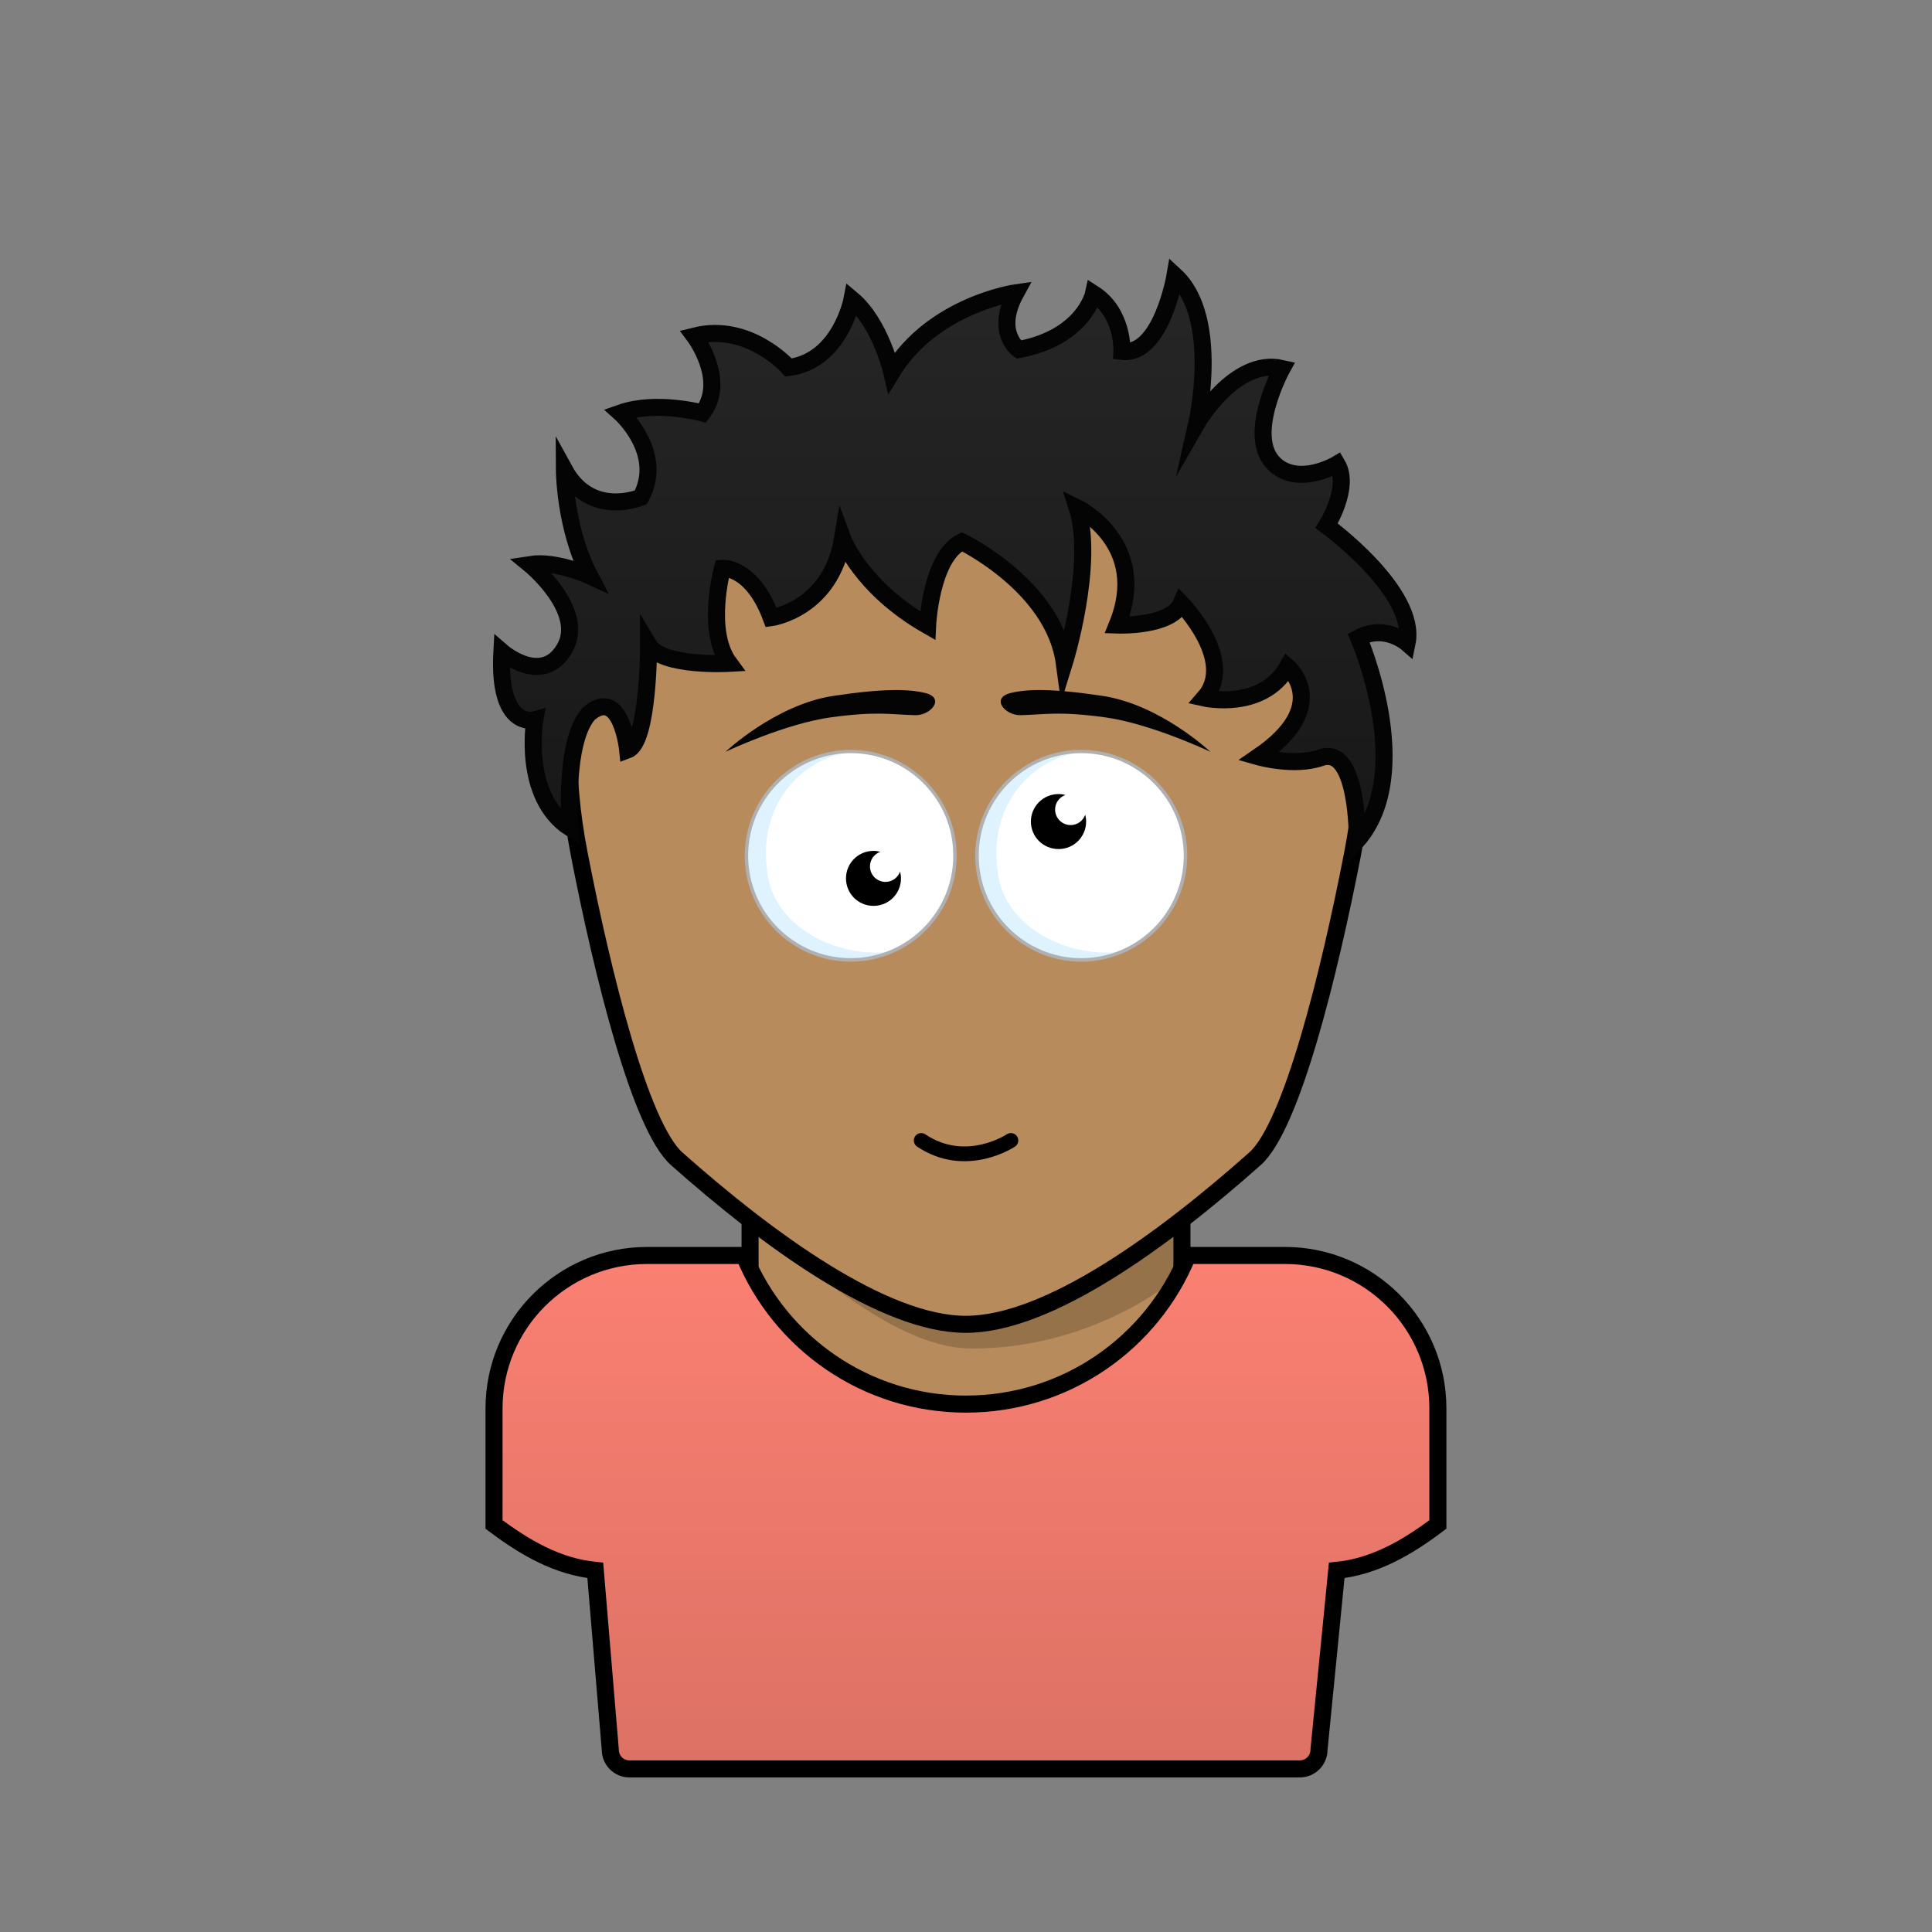 <svg xmlns="http://www.w3.org/2000/svg" viewBox="0 0 170 170"><rect x="0" y="0" width="170" height="170" fill="#808080" stroke="none"/><rect stroke="#000000" stroke-width="1.5" x="66" y="102.56" width="38" height="44" fill="#b78b5c"/><path fill="#000000" opacity="0.18" d="M66,107.44c6.44,5.24,13.4,11.22,19.49,11.22c11.29,0,18.52-6.6,18.52-6.6l0-9.5H66V107.44z"/><path stroke="#000000" stroke-width="1.5" d="M85,34.4c18.39,0,39.63,11.82,34.02,40.71c-2.05,10.56-5.37,24-8.6,26.86c-8.02,7.13-18.19,14.57-25.44,14.56c-7.25,0-17.41-7.44-25.43-14.56c-3.22-2.86-6.54-16.3-8.59-26.86C45.37,46.22,66.61,34.4,85,34.4z" fill="#b78b5c"/><path fill="none" stroke="#000000" stroke-width="1.3" stroke-linecap="round" d="M81.06,100.35c3.94,2.65,7.89,0,7.89,0"/><path fill="#FFFFFF" d="M74.86,66.12c5.07,0,9.17,4.11,9.17,9.17c0,5.07-4.11,9.17-9.17,9.17c-5.07,0-9.18-4.11-9.18-9.17C65.69,70.22,69.79,66.12,74.86,66.12z"/><path fill="#FFFFFF" d="M95.14,66.11c5.07,0,9.17,4.11,9.17,9.17c0,5.07-4.11,9.17-9.17,9.17c-5.07,0-9.18-4.11-9.18-9.17C85.97,70.22,90.08,66.11,95.14,66.11z"/><path fill="#CDECFC" opacity="0.65" d="M65.68,75.29c0,6.8,7.16,11.02,12.7,8.46c-4.89,0.56-9.98-2.22-10.78-6.48c-1.29-6.83,3.62-11.12,8-11.12C71.94,65.5,65.68,68.71,65.68,75.29z"/><path fill="#CDECFC" opacity="0.65" d="M85.96,75.29c0,6.8,7.16,11.02,12.7,8.46c-4.89,0.56-9.98-2.22-10.78-6.48c-1.29-6.83,3.62-11.12,8-11.12C92.22,65.5,85.96,68.71,85.96,75.29z"/><path fill="#B0B0B0" d="M74.86,84.62c-5.14,0-9.33-4.18-9.33-9.32c0-5.14,4.18-9.32,9.33-9.32c5.14,0,9.32,4.18,9.32,9.32C84.19,80.43,80,84.62,74.86,84.62z M74.86,66.27c-4.98,0-9.03,4.05-9.03,9.02c0,4.98,4.05,9.02,9.03,9.02c4.98,0,9.02-4.05,9.02-9.02C83.89,70.31,79.84,66.27,74.86,66.27z"/><path fill="#B0B0B0" d="M95.14,84.62c-5.14,0-9.33-4.18-9.33-9.32c0-5.14,4.18-9.32,9.33-9.32s9.33,4.18,9.33,9.32C104.46,80.43,100.28,84.62,95.14,84.62z M95.14,66.27c-4.98,0-9.02,4.05-9.02,9.02c0,4.98,4.05,9.02,9.02,9.02c4.98,0,9.02-4.05,9.02-9.02C104.16,70.31,100.11,66.27,95.14,66.27z"/><path fill="#000000" d="M94.21,72.6c-0.76,0-1.37-0.61-1.37-1.37c0-0.59,0.38-1.09,0.91-1.28c-0.19-0.05-0.39-0.08-0.6-0.08c-1.35,0-2.44,1.08-2.44,2.42c0,1.34,1.08,2.42,2.44,2.42c1.34,0,2.42-1.08,2.42-2.42c0-0.21-0.03-0.41-0.08-0.6C95.3,72.22,94.8,72.6,94.21,72.6z"/><path fill="#000000" d="M77.92,77.6c-0.76,0-1.37-0.61-1.37-1.37c0-0.59,0.38-1.09,0.91-1.28c-0.19-0.05-0.39-0.08-0.6-0.08c-1.34,0-2.42,1.08-2.42,2.42c0,1.34,1.08,2.42,2.42,2.42c1.34,0,2.42-1.08,2.42-2.42c0-0.21-0.04-0.41-0.08-0.6C79.01,77.22,78.51,77.6,77.92,77.6z"/><path fill="#040404" d="M106.5,66.15c0,0-5.27-2.5-9.33-3.04c-4.06-0.54-5.1-0.24-7.35-0.18c-1.38,0.04-2.68-1.5-0.9-1.95c1.42-0.35,3.62-0.42,8.08,0.25C102.11,62,106.5,66.15,106.5,66.15z M73.34,61.23c4.47-0.67,6.66-0.6,8.08-0.25c1.78,0.44,0.48,1.99-0.9,1.95c-2.25-0.06-3.29-0.36-7.35,0.18c-4.06,0.54-9.33,3.04-9.33,3.04S68.23,62,73.34,61.23z"/><path stroke="#000000" stroke-width="1.5" fill="url(#ShirtGradient-770dcf0b-1-Shirt)" d="M113.06,110.47h-8.55c-3.15,7.68-10.69,13.08-19.52,13.08c-8.81,0-16.36-5.41-19.51-13.08h-8.54c-7.44,0-13.47,6.03-13.47,13.47v10.2c2.74,2.06,5.6,3.71,8.91,4.04l1.32,15.78c0,0.93,0.75,1.69,1.68,1.69h58.99c0.94,0,1.69-0.76,1.69-1.69l1.56-15.78c3.3-0.33,6.17-1.98,8.9-4.04v-10.21C126.53,116.5,120.5,110.47,113.06,110.47z"/><path stroke="#040404" stroke-width="1.5" stroke-miterlimit="50" fill="url(#HairGradient-770dcf0b)" d="M50.17,72.86c-4.28-2.79-3.11-9.52-3.11-9.52s-3.27,0.93-2.9-5.99c0,0,3.53,3.07,5.5-0.26s-3.02-7.42-3.02-7.42c2.29-0.36,5.25,1,5.25,1c-2.21-4.21-2.23-9.33-2.23-9.33c2.35,4.29,6.73,2.42,6.73,2.42c2.12-3.92-1.79-7.42-1.79-7.42c3.15-1.11,7.21,0,7.21,0c2.21-2.88-0.71-6.77-0.71-6.77c4.79-1.21,8.29,2.77,8.29,2.77c4.54-0.58,5.58-6,5.58-6c2.5,2.09,3.5,6.42,3.5,6.42c3.62-5.96,10.92-7,10.92-7c-1.92,3.5,0.25,5,0.25,5c5.75-1.08,6.58-4.92,6.58-4.92c2.67,1.71,2.5,5.08,2.5,5.08c3.46,0.42,4.67-6.67,4.67-6.67c4.04,3.71,1.92,13,1.92,13s3.33-5.79,7.5-4.83c0,0-3.33,6.08-0.58,8.5c2.15,1.89,5.42-0.08,5.42-0.08c1.21,2.04-0.92,5.42-0.92,5.42s8,5.83,7.08,10.33c0,0-1.96-1.71-4.26-0.46c0,0,5.11,11.77-0.12,17.81c0,0,0.12-8.44-3.21-7.27c-2.34,0.82-5.5-0.08-5.5-0.08c6.58-4.5,2.58-7.92,2.58-7.92c-2.21,3.9-7.33,2.75-7.33,2.75c2.88-3.29-2.03-8.33-2.03-8.33C103.04,55.19,98.3,55,98.3,55c2.94-7.19-3.52-10.33-3.52-10.33c1.58,4.96-1.13,13.67-1.13,13.67c-0.92-6.77-9.01-10.67-9.01-10.67c-2.74,1.33-3.02,7.38-3.02,7.38c-5.89-3.36-7.48-7.67-7.48-7.67c-1.03,6.25-6.28,6.97-6.28,6.97C66.17,49.81,63.57,50,63.57,50s-1.52,5.5,0.6,8.37c0,0-5.93,0.35-7.1-1.62c0,0,0.02,8.55-1.84,9.24c0,0-0.58-5.65-3.43-3.18C49.56,65.33,50.17,72.86,50.17,72.86z"/><linearGradient id="HairGradient-770dcf0b" x1="0%" x2="0%" y1="100%" y2="0%"><stop offset="0%" stop-color="#181818"/><stop offset="100%" stop-color="#262626"/></linearGradient><linearGradient id="ShirtGradient-770dcf0b-1-Shirt" x1="0%" x2="0%" y1="100%" y2="0%"><stop offset="0%" stop-color="#dc7164"/><stop offset="100%" stop-color="#FA8072"/></linearGradient></svg>